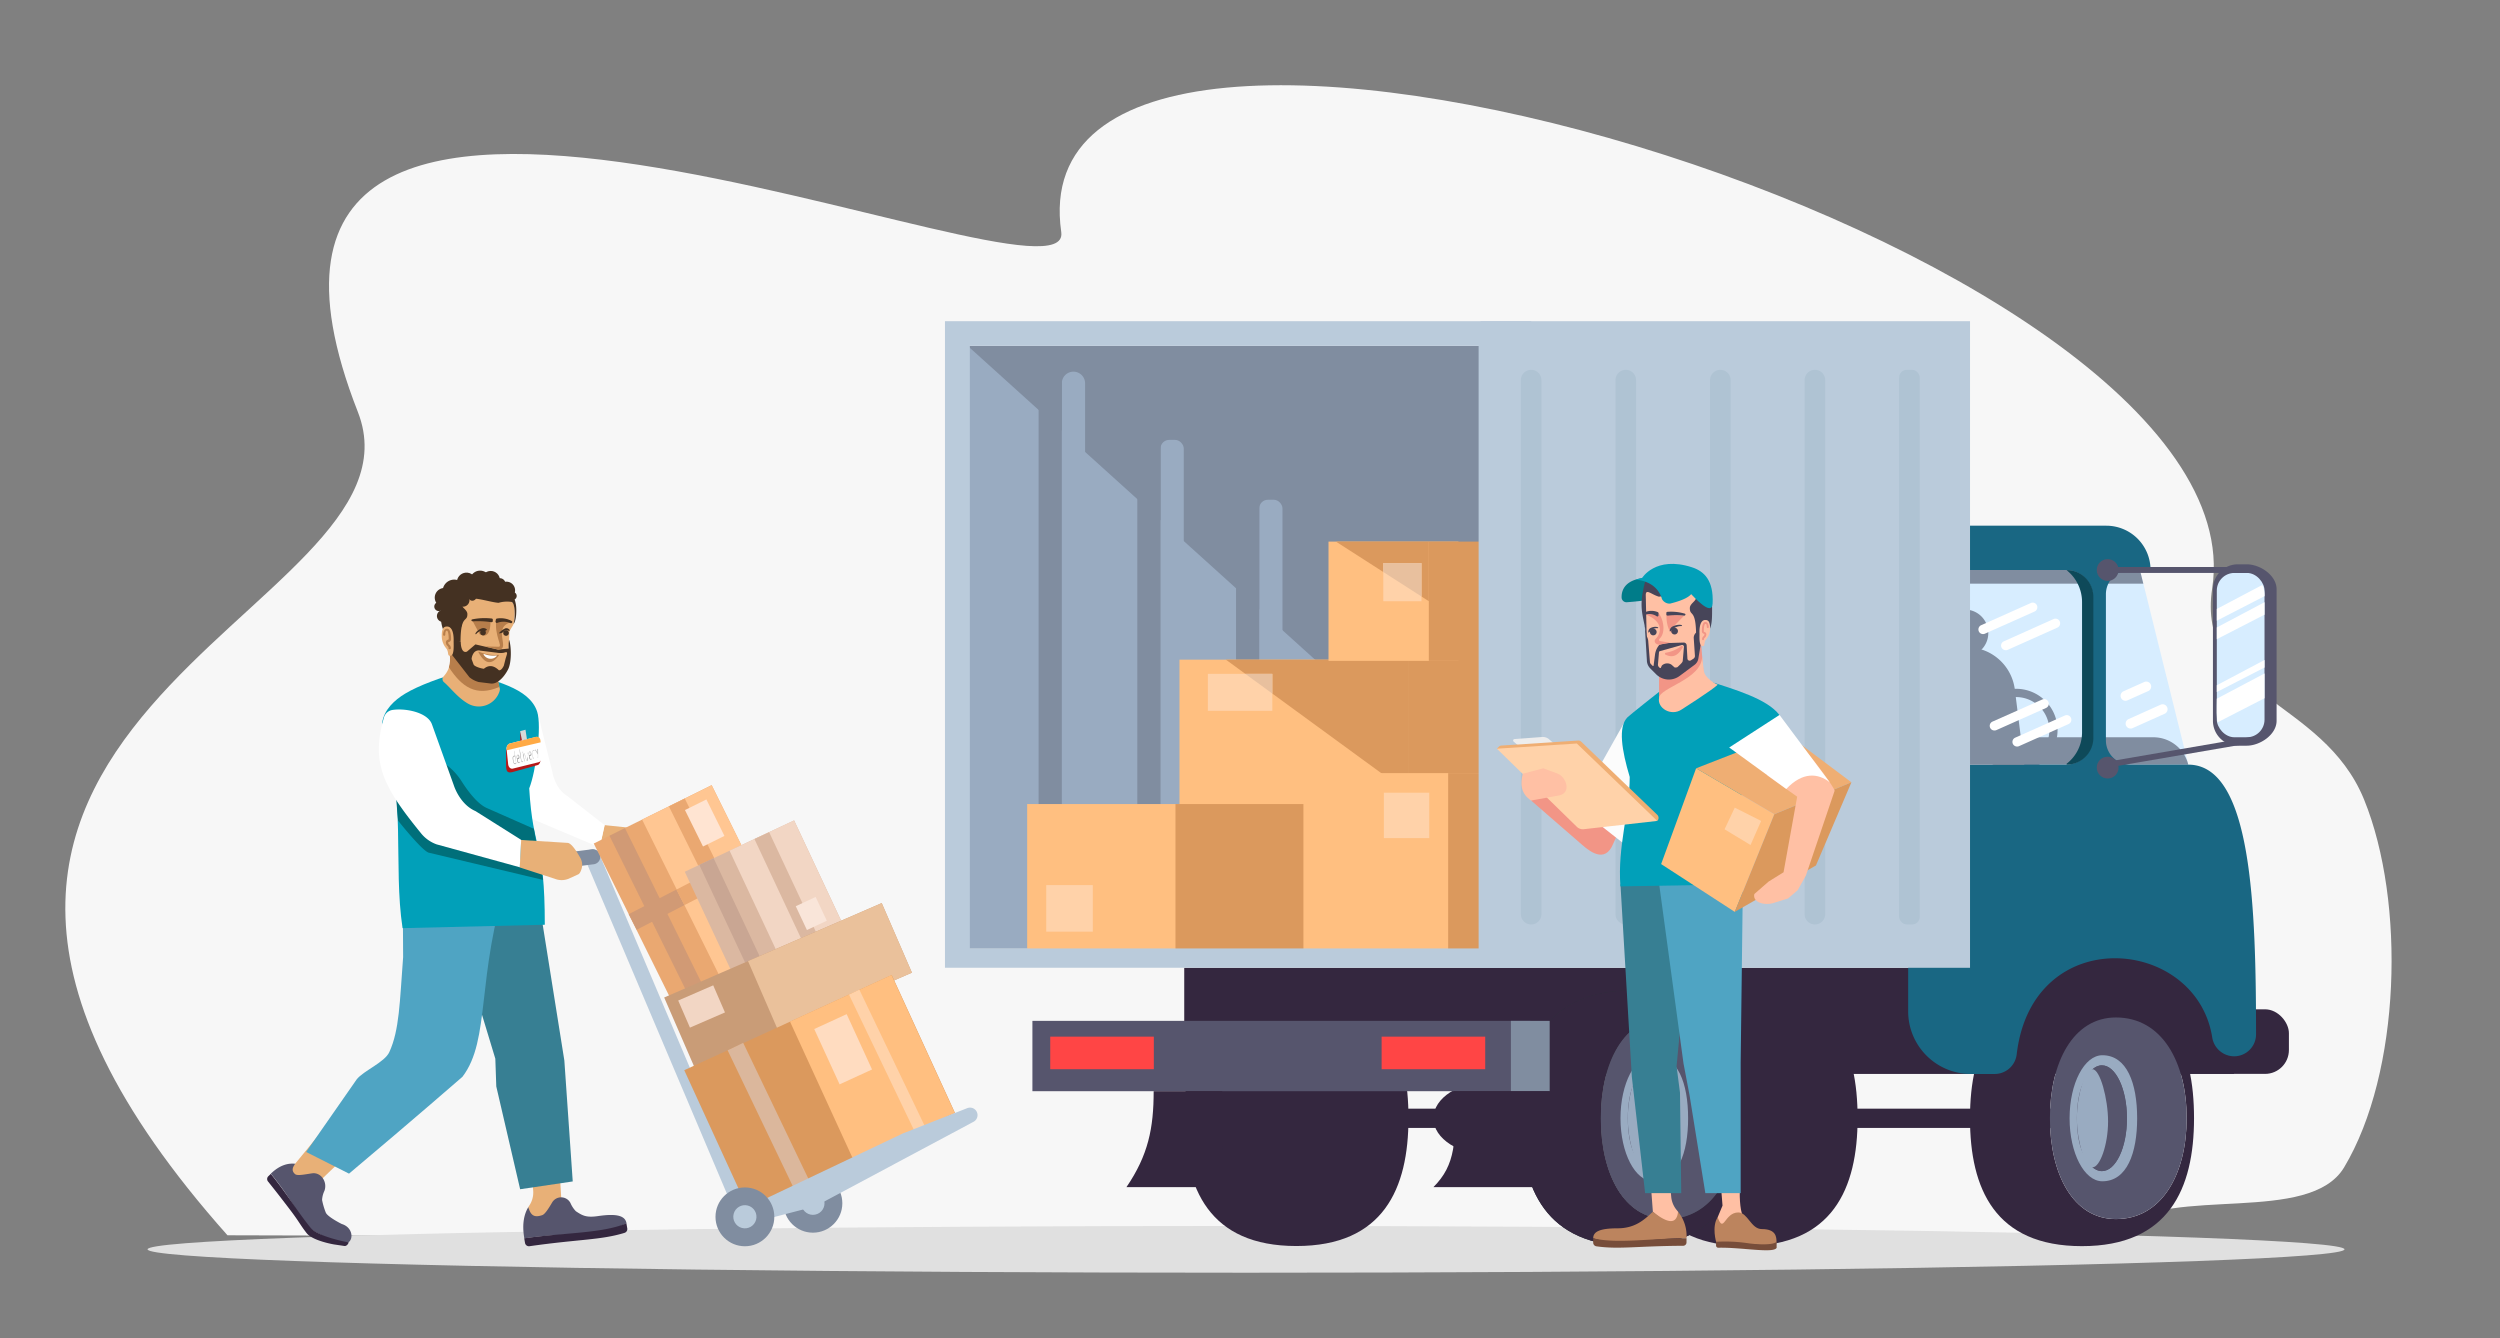 <svg id="Layer_1" data-name="Layer 1" xmlns="http://www.w3.org/2000/svg" viewBox="0 0 625.55 334.83"><rect x="0" y="0" width="625.55" height="334.83" fill="#808080" stroke="none"/><defs><style>.cls-1{fill:#f7f7f7;}.cls-2{fill:#fff;}.cls-3{fill:#e0e0e0;}.cls-4{fill:#34273f;}.cls-5{fill:#2a2e38;}.cls-6{fill:#444a4f;}.cls-7{fill:#717a7f;}.cls-8{fill:#56556d;}.cls-9{fill:#99abc1;}.cls-10{fill:#d7edff;}.cls-11{fill:#808da0;}.cls-12{fill:#196783;}.cls-13{fill:#ff4545;}.cls-14{fill:#0e4959;}.cls-15{fill:#ffbf80;}.cls-16{fill:#db995d;}.cls-17{fill:#ffd2a9;}.cls-18{fill:#e8c09e;}.cls-19{fill:#bacbdb;}.cls-20{fill:#afc3d3;}.cls-21{fill:#f29586;}.cls-22{fill:#fcfcfc;}.cls-23{fill:#007c89;}.cls-24{fill:#ffc0a4;}.cls-25{fill:#377f93;}.cls-26{fill:#4fa4c3;}.cls-27{fill:#bc845e;}.cls-28{fill:#774d3a;}.cls-29{fill:#01a0b9;}.cls-30{fill:#474559;}.cls-31{fill:#efae73;}.cls-32{fill:#ededed;}.cls-33{fill:#e8b077;}.cls-34{fill:#b77e4b;}.cls-35{fill:#d36446;}.cls-36{fill:#443122;}.cls-37{fill:#cec6c6;}.cls-38{fill:#847474;}.cls-39{fill:#eaa871;}.cls-40{fill:#ffc692;}.cls-41{fill:#d19a75;}.cls-42{fill:#ffe4d2;}.cls-43{fill:#dbb8a1;}.cls-44{fill:#f2d6c4;}.cls-45{fill:#c9a693;}.cls-46{fill:#f9e5d9;}.cls-47{fill:#c99c77;}.cls-48{fill:#eac19b;}.cls-49{fill:#ffdcc0;}.cls-50{fill:#dbb79c;}.cls-51{fill:#b51818;}.cls-52{fill:#ffaa45;}.cls-53{fill:#9e9e9e;}.cls-54{fill:#d8d8d8;}.cls-55{fill:#006f7a;}</style></defs><title>Livraison</title><path class="cls-1" d="M537.9,365c13.25-10.35,47.46-.53,56.1-14.95,14.19-23.69,15.41-66.42,5-92s-42.13-25.7-38-53c13-86-301-179-288-89,3.4,23.56-226.37-83.45-176,45,20,51-147.45,76.92-32.63,206l469.16,1.33Z" transform="translate(-7.45 -57.96)"/><line class="cls-2" x2="625.55"/><line class="cls-2" x1="625.55" y1="334.83" y2="334.83"/><ellipse class="cls-3" cx="311.78" cy="312.61" rx="274.86" ry="5.85"/><rect class="cls-4" x="532.21" y="252.55" width="40.52" height="16.16" rx="5.97"/><rect class="cls-4" x="333.44" y="277.41" width="193.52" height="4.82"/><path class="cls-4" d="M444.2,305.74c-21.77,0-28.05,14.34-28.05,32s6.28,32,28.05,32,28.06-14.34,28.06-32S466.32,305.74,444.2,305.74Z" transform="translate(-7.45 -57.96)"/><path class="cls-4" d="M331.83,305.74c-21.77,0-28.06,14.34-28.06,32s6.29,32,28.06,32,28.05-14.34,28.05-32S354,305.74,331.83,305.74Z" transform="translate(-7.45 -57.96)"/><rect class="cls-4" x="296.32" y="242.16" width="203.38" height="26.56"/><polygon class="cls-4" points="559.01 268.71 504.34 268.71 506.4 232.61 551.4 232.61 559.01 268.71"/><path class="cls-5" d="M388,337.77c0,17.69,6.28,32,28.05,32s28.06-14.34,28.06-32-5.94-32-28.06-32C394.3,305.74,388,320.08,388,337.77Zm20,0c0-13.93,5.77-25.22,16.51-25.22,11.63,0,17.71,11.29,17.71,25.22S436,363,424.53,363C413.79,363,408,351.7,408,337.77Z" transform="translate(-7.45 -57.96)"/><path class="cls-6" d="M408,337.77c0,13.93,5.77,25.22,16.51,25.22,11.51,0,17.71-11.29,17.71-25.22s-6.08-25.22-17.71-25.22C413.79,312.55,408,323.84,408,337.77Z" transform="translate(-7.45 -57.96)"/><path class="cls-7" d="M412.93,337.77c0,8.71,3.68,15.77,8.21,15.77,6.15,0,8.71-7.06,8.71-15.77S427.29,322,421.14,322C416.61,322,412.93,329.07,412.93,337.77Zm3.43,8.81c-.95-1.76-1.6-5-1.6-8.81s.65-7,1.6-8.81c1.14-2.72,2.81-4.45,4.67-4.45,3.46,0,6.26,5.94,6.26,13.26S424.49,351,421,351C419.17,351,417.5,349.31,416.36,346.58Z" transform="translate(-7.45 -57.96)"/><path class="cls-5" d="M418,348c1.76,0,3.19-4.56,3.19-10.19s-1.43-10.18-3.19-10.18c-.58,0-1.12.5-1.59,1.37,1.14-2.72,2.81-4.45,4.67-4.45,3.46,0,6.26,5.94,6.26,13.26S424.49,351,421,351c-1.86,0-3.53-1.72-4.67-4.45C416.83,347.45,417.37,348,418,348Z" transform="translate(-7.45 -57.96)"/><path class="cls-7" d="M422.57,338.6c0,5.72-2,11.45-3.9,11.45s-3.91-6.55-3.91-12.28,2-12.27,3.91-12.27S422.57,332.87,422.57,338.6Z" transform="translate(-7.45 -57.96)"/><path class="cls-4" d="M388,337.77c0,17.69,6.28,32,28.05,32s28.06-14.34,28.06-32-5.94-32-28.06-32C394.3,305.74,388,320.08,388,337.77Zm20,0c0-13.93,5.77-25.22,16.51-25.22,11.63,0,17.71,11.29,17.71,25.22S436,363,424.53,363C413.79,363,408,351.7,408,337.77Z" transform="translate(-7.45 -57.96)"/><path class="cls-8" d="M408,337.77c0,13.93,5.77,25.22,16.51,25.22,11.51,0,17.71-11.29,17.71-25.22s-6.08-25.22-17.71-25.22C413.79,312.55,408,323.84,408,337.77Z" transform="translate(-7.45 -57.96)"/><path class="cls-9" d="M412.93,337.77c0,8.71,3.68,15.77,8.21,15.77,6.15,0,8.71-7.06,8.71-15.77S427.29,322,421.14,322C416.61,322,412.93,329.07,412.93,337.77Zm3.43,8.81c-.95-1.76-1.6-5-1.6-8.81s.65-7,1.6-8.81c1.14-2.72,2.81-4.45,4.67-4.45,3.46,0,6.26,5.94,6.26,13.26S424.49,351,421,351C419.17,351,417.5,349.31,416.36,346.58Z" transform="translate(-7.45 -57.96)"/><path class="cls-8" d="M418,348c1.76,0,3.19-4.56,3.19-10.19s-1.43-10.18-3.19-10.18c-.58,0-1.12.5-1.59,1.37,1.14-2.72,2.81-4.45,4.67-4.45,3.46,0,6.26,5.94,6.26,13.26S424.49,351,421,351c-1.86,0-3.53-1.72-4.67-4.45C416.83,347.45,417.37,348,418,348Z" transform="translate(-7.45 -57.96)"/><path class="cls-9" d="M422.57,338.6c0,5.72-2,11.45-3.9,11.45s-3.91-6.55-3.91-12.28,2-12.27,3.91-12.27S422.57,332.87,422.57,338.6Z" transform="translate(-7.45 -57.96)"/><path class="cls-4" d="M500.38,337.77c0,17.69,6.28,32,28,32s28.06-14.34,28.06-32-5.94-32-28.06-32C506.66,305.74,500.38,320.08,500.38,337.77Zm20,0c0-13.93,5.78-25.22,16.51-25.22,11.63,0,17.71,11.29,17.71,25.22S548.4,363,536.89,363C526.16,363,520.38,351.7,520.38,337.77Z" transform="translate(-7.45 -57.96)"/><path class="cls-8" d="M520.38,337.77c0,13.93,5.78,25.22,16.51,25.22,11.51,0,17.71-11.29,17.71-25.22s-6.08-25.22-17.71-25.22C526.16,312.55,520.38,323.84,520.38,337.77Z" transform="translate(-7.45 -57.96)"/><path class="cls-9" d="M525.3,337.77c0,8.71,3.67,15.77,8.2,15.77,6.16,0,8.71-7.06,8.71-15.77S539.66,322,533.5,322C529,322,525.3,329.07,525.3,337.77Zm3.42,8.81c-1-1.76-1.59-5-1.59-8.81s.64-7,1.59-8.81c1.15-2.72,2.81-4.45,4.67-4.45,3.46,0,6.27,5.94,6.27,13.26S536.85,351,533.39,351C531.53,351,529.87,349.31,528.72,346.58Z" transform="translate(-7.45 -57.96)"/><path class="cls-8" d="M530.31,348c1.76,0,3.19-4.56,3.19-10.19s-1.43-10.18-3.19-10.18c-.58,0-1.12.5-1.59,1.37,1.15-2.72,2.81-4.45,4.67-4.45,3.46,0,6.27,5.94,6.27,13.26S536.85,351,533.39,351c-1.86,0-3.52-1.72-4.67-4.45C529.19,347.45,529.73,348,530.31,348Z" transform="translate(-7.45 -57.96)"/><path class="cls-9" d="M534.93,338.6c0,5.72-2,11.45-3.9,11.45s-3.9-6.55-3.9-12.28,2-12.27,3.9-12.27S534.93,332.87,534.93,338.6Z" transform="translate(-7.45 -57.96)"/><polygon class="cls-10" points="535.46 142.62 547.57 191.33 490.03 191.33 490.03 142.62 535.46 142.62"/><path class="cls-11" d="M546.26,242.44H509.18v6.85H555A9,9,0,0,0,546.26,242.44Z" transform="translate(-7.45 -57.96)"/><path class="cls-11" d="M511.92,251.05a10.37,10.37,0,1,1,10.37-10.36A10.37,10.37,0,0,1,511.92,251.05Zm0-18.67a8.31,8.31,0,1,0,8.31,8.31A8.31,8.31,0,0,0,511.92,232.38Z" transform="translate(-7.45 -57.96)"/><polygon class="cls-11" points="535.45 142.63 491.31 142.63 491.31 146.05 536.3 146.05 535.45 142.63"/><path class="cls-12" d="M555,249.29H540.46a6.08,6.08,0,0,1-6.07-6.08V206.65a6.07,6.07,0,0,1,6.07-6.07h5.1a11.08,11.08,0,0,0-11.07-11.08H484.91V311a15.68,15.68,0,0,0,15.68,15.69h6a5.55,5.55,0,0,0,5.48-4.94c3.89-33.08,44.83-29.53,48.91-4.29a5.59,5.59,0,0,0,5.46,4.81,5.5,5.5,0,0,0,5.52-5.51C571.93,285.32,571,249.29,555,249.29Zm-23.93-6.69a6.7,6.7,0,0,1-6.69,6.69H497.29a6.7,6.7,0,0,1-6.69-6.69V207.27a6.69,6.69,0,0,1,6.69-6.69H524.4a6.69,6.69,0,0,1,6.69,6.69Z" transform="translate(-7.45 -57.96)"/><path class="cls-11" d="M504.83,215.13h0a5.87,5.87,0,0,1-5.42,7.1l-9.62.52a5.87,5.87,0,0,1-6.19-5.86v-.53a5.87,5.87,0,0,1,5.87-5.88h9.62A5.87,5.87,0,0,1,504.83,215.13Z" transform="translate(-7.45 -57.96)"/><path class="cls-11" d="M489,224.93l10.68-5h.59a12.07,12.07,0,0,1,11.34,10.64l2.36,18.75H489Z" transform="translate(-7.45 -57.96)"/><circle class="cls-8" cx="527.38" cy="142.63" r="2.73"/><circle class="cls-8" cx="527.38" cy="192.07" r="2.73"/><path class="cls-8" d="M569.59,244.55h-2.18a6.24,6.24,0,0,1-6.24-6.24V205.4a6.24,6.24,0,0,1,6.24-6.24h2.18c3.44,0,7.51,2.79,7.51,6.24v32.91C577.1,241.76,573,244.55,569.59,244.55Z" transform="translate(-7.45 -57.96)"/><rect class="cls-10" x="554.69" y="143.36" width="11.94" height="41.12" rx="4.41"/><path class="cls-8" d="M535,250a.74.74,0,0,1-.12-1.46l35.56-6.11a.74.74,0,0,1,.25,1.45L535.08,250Z" transform="translate(-7.45 -57.96)"/><path class="cls-8" d="M570.51,201.32H535a.74.74,0,0,1,0-1.48h35.56a.74.74,0,0,1,0,1.48Z" transform="translate(-7.45 -57.96)"/><path class="cls-2" d="M574.08,207.13l-11.94,6.14v-2.94l11.38-6A5.79,5.79,0,0,1,574.08,207.13Z" transform="translate(-7.45 -57.96)"/><polygon class="cls-2" points="566.63 153.8 554.69 159.94 554.69 157 566.63 150.68 566.63 153.8"/><polygon class="cls-2" points="566.63 167.02 554.69 173.16 554.69 171.46 566.63 165.14 566.63 167.02"/><path class="cls-2" d="M574.08,232.67l-11.69,6c-.39-.83-.28-3.5-.25-5.88l11.94-6.32Z" transform="translate(-7.45 -57.96)"/><ellipse class="cls-4" cx="373.21" cy="279.82" rx="14.54" ry="9.27"/><rect class="cls-8" x="258.33" y="255.44" width="124.59" height="17.6"/><rect class="cls-13" x="262.79" y="259.39" width="25.92" height="8.15"/><rect class="cls-13" x="345.71" y="259.39" width="25.92" height="8.15"/><rect class="cls-11" x="378.06" y="255.44" width="9.7" height="17.6"/><path class="cls-4" d="M313.31,355h-24c5.46-8,6.81-14.77,6.81-24h17.15Z" transform="translate(-7.45 -57.96)"/><path class="cls-4" d="M395.2,355H366.12c5.55-5.54,5.82-11.54,5.12-24h24Z" transform="translate(-7.45 -57.96)"/><rect class="cls-11" x="242.14" y="86.55" width="128.32" height="150.77"/><polygon class="cls-9" points="350.55 237.32 242.14 237.32 242.14 86.55 350.55 184.48 350.55 237.32"/><path class="cls-9" d="M276.05,289.78h0a2.91,2.91,0,0,1-2.91-2.91v-133a2.91,2.91,0,0,1,2.91-2.91h0a2.91,2.91,0,0,1,2.91,2.91v133A2.91,2.91,0,0,1,276.05,289.78Z" transform="translate(-7.45 -57.96)"/><path class="cls-11" d="M270.24,289.78h0a2.91,2.91,0,0,1-2.91-2.91v-133a2.91,2.91,0,0,1,2.91-2.91h0a2.9,2.9,0,0,1,2.9,2.91v133A2.9,2.9,0,0,1,270.24,289.78Z" transform="translate(-7.45 -57.96)"/><rect class="cls-9" x="290.39" y="110.07" width="5.81" height="121.75" rx="2.15"/><rect class="cls-11" x="284.58" y="93.05" width="5.81" height="138.78" rx="2.15"/><rect class="cls-9" x="315.09" y="125.05" width="5.81" height="106.77" rx="2.15"/><path class="cls-11" d="M319.63,289.78h0a2.9,2.9,0,0,1-2.9-2.91v-133a2.9,2.9,0,0,1,2.9-2.91h0a2.91,2.91,0,0,1,2.91,2.91v133A2.91,2.91,0,0,1,319.63,289.78Z" transform="translate(-7.45 -57.96)"/><rect class="cls-9" x="339.79" y="155.01" width="4.22" height="76.81" rx="1.56"/><path class="cls-11" d="M344.33,289.78h0a2.9,2.9,0,0,1-2.9-2.91v-133a2.9,2.9,0,0,1,2.9-2.91h0a2.91,2.91,0,0,1,2.91,2.91v133A2.91,2.91,0,0,1,344.33,289.78Z" transform="translate(-7.45 -57.96)"/><path class="cls-14" d="M525,201l-.44-.39a6.68,6.68,0,0,1,6.69,6.69V242.6a6.68,6.68,0,0,1-6.69,6.68v-.22a9.87,9.87,0,0,0,3.86-7.75V208.58A10.16,10.16,0,0,0,525,201Z" transform="translate(-7.45 -57.96)"/><path class="cls-2" d="M503.65,216.62a1.15,1.15,0,0,1-1.06-.68,1.17,1.17,0,0,1,.58-1.54l12.43-5.55a1.15,1.15,0,0,1,1.53.58,1.17,1.17,0,0,1-.58,1.54l-12.43,5.55A1.1,1.1,0,0,1,503.65,216.62Z" transform="translate(-7.45 -57.96)"/><path class="cls-2" d="M509.32,220.65a1.18,1.18,0,0,1-1.06-.69,1.16,1.16,0,0,1,.59-1.53l12.42-5.56a1.16,1.16,0,1,1,1,2.12l-12.42,5.56A1.18,1.18,0,0,1,509.32,220.65Z" transform="translate(-7.45 -57.96)"/><path class="cls-2" d="M540.59,240.26a1.24,1.24,0,0,1-.51-2.38l8-3.59a1.24,1.24,0,1,1,1,2.27l-8,3.59A1.1,1.1,0,0,1,540.59,240.26Z" transform="translate(-7.45 -57.96)"/><path class="cls-2" d="M539.3,233.31a1.23,1.23,0,0,1-1.13-.73,1.25,1.25,0,0,1,.62-1.65l5.19-2.32a1.24,1.24,0,0,1,1,2.27l-5.19,2.32A1.17,1.17,0,0,1,539.3,233.31Z" transform="translate(-7.45 -57.96)"/><path class="cls-2" d="M506.49,240.74a1.16,1.16,0,0,1-.48-2.22L518.44,233a1.16,1.16,0,1,1,.94,2.12L507,240.64A1.17,1.17,0,0,1,506.49,240.74Z" transform="translate(-7.45 -57.96)"/><path class="cls-2" d="M512.16,244.76a1.16,1.16,0,0,1-.47-2.22L524.11,237a1.15,1.15,0,0,1,1.53.58,1.16,1.16,0,0,1-.58,1.54l-12.43,5.55A1.1,1.1,0,0,1,512.16,244.76Z" transform="translate(-7.45 -57.96)"/><rect class="cls-15" x="295.13" y="165.06" width="74.07" height="72.77"/><rect class="cls-16" x="352.32" y="165.06" width="49.32" height="72.77"/><polygon class="cls-16" points="352.32 165.06 352.32 198.35 306.74 165.06 352.32 165.06"/><rect class="cls-15" x="257.02" y="201.19" width="48.06" height="36.64"/><rect class="cls-16" x="294.13" y="201.19" width="32.01" height="36.64"/><rect class="cls-15" x="332.42" y="135.52" width="32.51" height="29.84"/><rect class="cls-16" x="357.52" y="135.52" width="21.65" height="29.84"/><polygon class="cls-16" points="334.27 135.52 357.52 150.44 357.52 135.52 334.27 135.52"/><rect class="cls-17" x="346.13" y="140.89" width="9.55" height="9.55"/><rect class="cls-17" x="261.79" y="221.47" width="11.65" height="11.65"/><rect class="cls-17" x="302.23" y="168.61" width="16.13" height="9.25"/><polygon class="cls-18" points="346.13 140.89 346.13 143.13 355.69 149.26 355.69 147.62 355.69 140.89 346.13 140.89"/><polygon class="cls-18" points="311.61 168.62 318.36 168.62 318.36 173.55 311.61 168.62"/><rect class="cls-15" x="328.09" y="193.45" width="44.38" height="44.38"/><rect class="cls-16" x="362.36" y="193.45" width="29.56" height="44.38"/><rect class="cls-17" x="346.27" y="198.35" width="11.36" height="11.36"/><rect class="cls-19" x="370.46" y="80.37" width="122.48" height="161.79"/><path class="cls-19" d="M243.9,138.33V300.11H390.59V138.33ZM377.43,295.28H250.12V144.5H377.43Z" transform="translate(-7.45 -57.96)"/><path class="cls-20" d="M390.59,289.28h0A2.58,2.58,0,0,1,388,286.7V153.08a2.57,2.57,0,0,1,2.57-2.58h0a2.57,2.57,0,0,1,2.58,2.58V286.7A2.58,2.58,0,0,1,390.59,289.28Z" transform="translate(-7.45 -57.96)"/><path class="cls-20" d="M414.25,289.28h0a2.58,2.58,0,0,1-2.57-2.58V153.08a2.57,2.57,0,0,1,2.57-2.58h0a2.57,2.57,0,0,1,2.58,2.58V286.7A2.58,2.58,0,0,1,414.25,289.28Z" transform="translate(-7.45 -57.96)"/><path class="cls-20" d="M437.91,289.28h0a2.58,2.58,0,0,1-2.57-2.58V153.08a2.57,2.57,0,0,1,2.57-2.58h0a2.57,2.57,0,0,1,2.58,2.58V286.7A2.58,2.58,0,0,1,437.91,289.28Z" transform="translate(-7.45 -57.96)"/><path class="cls-20" d="M461.57,289.28h0A2.58,2.58,0,0,1,459,286.7V153.08a2.57,2.57,0,0,1,2.57-2.58h0a2.57,2.57,0,0,1,2.58,2.58V286.7A2.58,2.58,0,0,1,461.57,289.28Z" transform="translate(-7.45 -57.96)"/><rect class="cls-20" x="475.21" y="92.54" width="5.15" height="138.78" rx="1.9"/><polygon class="cls-21" points="395.2 207.61 403.26 211.96 417 182.57 405.94 182.41 395.2 207.61"/><polygon class="cls-22" points="394.58 201.88 407.39 211.96 417 182.57 406.3 181 394.58 201.88"/><path class="cls-21" d="M402.65,268.76l-12.09-10.49,6.71-6.71,13.44,18.36C408.38,274.13,404.33,270.22,402.65,268.76Z" transform="translate(-7.45 -57.96)"/><path class="cls-23" d="M414.55,208.65a1.23,1.23,0,0,1-1.34-1.11c-.11-3.46,2.9-5,6.8-5C431,203,430.54,207.47,414.55,208.65Z" transform="translate(-7.45 -57.96)"/><path class="cls-24" d="M425.45,355.57l.17,1.83a6.08,6.08,0,0,0,1.35,3.31l.36.44c.51,5.42-2.35,3.58-6.3,0l-.69-9.23Z" transform="translate(-7.45 -57.96)"/><path class="cls-24" d="M438.15,355.75l.31,3.88-1.21,2.9c-.16,3.67,3.88,1.26,6.57.17-.92-1.33-1.12-4.31-1.05-7.91Z" transform="translate(-7.45 -57.96)"/><polygon class="cls-25" points="405.47 221.27 408.32 269.47 411.64 298.55 420.68 298.55 420.37 273.42 419.51 266.79 423.88 221 405.47 221.27"/><polygon class="cls-26" points="415.16 221.27 421.25 266.12 422.76 274.05 426.71 298.55 435.55 298.55 435.55 275 435.55 265.78 436.1 221.27 415.16 221.27"/><path class="cls-27" d="M427.33,361.15a9.62,9.62,0,0,1,2.12,6.65c-11.67,0-15.62,2.46-23.35,0,0-1.61,1.56-2.49,6.09-2.49,4.32,0,6.62-2.05,8.84-4.16C424.67,364.07,427,364.49,427.33,361.15Z" transform="translate(-7.45 -57.96)"/><path class="cls-28" d="M428.6,369.68c-11.38.05-16.15.95-21.7.13a.93.93,0,0,1-.8-.91v-1.1c6,1.44,14.27,0,23.35,0v1A.85.85,0,0,1,428.6,369.68Z" transform="translate(-7.45 -57.96)"/><path class="cls-27" d="M437.25,362.53c-1.55,2.37-.36,6.28-.36,6.28,9,0,15.08,1.78,15.08,0,0-1.32-.08-3.31-3.69-3.31-2.69,0-3.52-4.16-5.87-4.16C438.91,361.34,438.76,366.81,437.25,362.53Z" transform="translate(-7.45 -57.96)"/><path class="cls-28" d="M452,370.17c-.68,1.5-8.9-.15-14.59,0a.56.56,0,0,1-.57-.56v-.93a39.43,39.43,0,0,1,7.22.25c3.17.51,7.08.61,7.94-.25Z" transform="translate(-7.45 -57.96)"/><path class="cls-29" d="M412.92,279.75c-.79-10,2.32-18.66,2.32-27.38-2-6.7-2.95-12.53-.56-14.93.64-.64,7.85-6.32,7.85-6.32s10.28-2.78,11.16-3.16c8.21,2.64,15.87,4.85,19,8.89,0,7.84-7,12.82-9.18,18.54-1.82,12.55,0,14.42,0,23.84Z" transform="translate(-7.45 -57.96)"/><path class="cls-21" d="M426.29,231.13l-3.71,1.49,0-11.41,10.51-2.27.7,8.3C434,229.86,428.92,231.13,426.29,231.13Z" transform="translate(-7.45 -57.96)"/><path class="cls-24" d="M437.26,229.29c-1.26,1.26-9.09,6.24-9.09,6.24-2.64,1.72-6.09-.43-5.59-2.91,0-2.56,10.77-4.66,10.77-10.39l.43,3.55C434,227.64,436.7,229.08,437.26,229.29Z" transform="translate(-7.45 -57.96)"/><path class="cls-24" d="M419.09,207.91l.6,14.85a3.63,3.63,0,0,0,1.92,3.05l2.68,1.43,6.83-3.09a2,2,0,0,0,1.17-1.82l-.15-16.86h-13.2Z" transform="translate(-7.45 -57.96)"/><path class="cls-30" d="M419,214.41l.53,8.74a2.91,2.91,0,0,0,.85,2.06l1.41,1.41A4.57,4.57,0,0,0,425,228h0a4.57,4.57,0,0,0,2.73-.91l3.73-2.77a2.45,2.45,0,0,0,.95-1.55l1.21-7.3-1.31.52a1.67,1.67,0,0,0-1.05,1.66l.3,4.48a.84.84,0,0,1-.39.66l-.62.4a.57.57,0,0,1-.87-.38l-.19-3.39a.73.73,0,0,0-.75-.68l-3.65.11a8.93,8.93,0,0,0-2.46.47l-.21.29a4.61,4.61,0,0,0-.85,2.13l-.35,2.75a.14.14,0,0,1-.23.09l-.45-.45a.84.84,0,0,1-.24-.52l-.41-5a3,3,0,0,0-.33-1.32Z" transform="translate(-7.45 -57.96)"/><path class="cls-24" d="M422.75,225.07l-.19-.18a.91.91,0,0,1-.26-.62l.26-3.06a.34.34,0,0,1,.3-.34l5.43-1.52a.46.46,0,0,1,.52.44l-.3,3.48c0,.32-.35.68-.58.9l-.75.73a1.42,1.42,0,0,1-.71.07l-.78-.69a1.91,1.91,0,0,0-2.42.23l-.25.56A.2.2,0,0,1,422.75,225.07Z" transform="translate(-7.45 -57.96)"/><path class="cls-21" d="M424.2,221.77c2.05,1,3.3-.07,4.29-1.79a.26.26,0,0,0-.38-.34,8.56,8.56,0,0,1-3.83,1.64A.26.26,0,0,0,424.2,221.77Z" transform="translate(-7.45 -57.96)"/><path class="cls-21" d="M422.26,211.13c1.37,1.37,2.12,5,.52,6.58-.55.56.06.66.23.69l2.36.4-2.75.48c-.87,0-1.53-.82-.87-1.48,1.34-1.34,2.11-4.22-2.48-6.08C419.29,211.42,420.68,211.26,422.26,211.13Z" transform="translate(-7.45 -57.96)"/><path class="cls-30" d="M419.27,211.72a3.28,3.28,0,0,1,2.75.46.28.28,0,0,0,.42-.26v-.5a.31.31,0,0,0-.18-.29,4,4,0,0,0-3.16,0,.3.3,0,0,0-.18.29h0A.28.28,0,0,0,419.27,211.72Z" transform="translate(-7.45 -57.96)"/><path class="cls-21" d="M424.41,211.74c0,1.37.2,4.66,2,4.66v-1.89l2.44-2.5Z" transform="translate(-7.45 -57.96)"/><path class="cls-30" d="M427.28,215.67a.84.84,0,1,1-1-.61A.84.84,0,0,1,427.28,215.67Z" transform="translate(-7.45 -57.96)"/><path class="cls-30" d="M421.9,216.44a.84.84,0,1,1-.43-1.11A.85.85,0,0,1,421.9,216.44Z" transform="translate(-7.45 -57.96)"/><path class="cls-30" d="M419.9,216.18c.09.19.39-.23.58-.41a1.94,1.94,0,0,1,.79-.5c.79-.28,1,0,1.1-.2s-.81-.49-1.85,0A1.07,1.07,0,0,0,419.9,216.18Z" transform="translate(-7.45 -57.96)"/><path class="cls-30" d="M425.25,215.9c.09.19.48-.27.73-.48a3.26,3.26,0,0,1,1-.6c1-.35,1.23-.08,1.34-.3s-.93-.44-2.22.14A1.29,1.29,0,0,0,425.25,215.9Z" transform="translate(-7.45 -57.96)"/><path class="cls-30" d="M429,211.5a12.09,12.09,0,0,0-4.29-.45c-.18,0-.31.13-.31.27v.42c0,.16.19.29.4.26a17,17,0,0,1,4,0,.32.32,0,0,0,.39-.26h0A.28.28,0,0,0,429,211.5Z" transform="translate(-7.45 -57.96)"/><path class="cls-30" d="M419.49,217.77c-.49-4.14-1.29-5.67-1.29-8.66a16.37,16.37,0,0,1,.38-3.34,26.3,26.3,0,0,1,.69-2.91,6.77,6.77,0,0,1,1.17-1.79c.72-1.07,1.2-.17,2.12-.17a14.1,14.1,0,0,0,2.47.26,5.72,5.72,0,0,1,2-.13c.8.43.63.95,1.16.95,3,.21,7.66,1.6,7.66,8.12,0,3.87.09,7.12-4,7.12,0-7.12-1.57-4.87-1.57-7.1,0-1.4,2.42-2,1.19-3.27-1.77-1.77-6,.14-8.93.41-1.85-.51-3.29-2.12-3.29-.39Z" transform="translate(-7.45 -57.96)"/><path class="cls-24" d="M434.16,213.09c.62,0,1.25.24,1.18,2.38a4.25,4.25,0,0,1-1,2.49c-.67.88-.13,1.66-.86,1.66-.91,0-.78-2.09-.78-3.1C432.71,216.52,432.43,213.09,434.16,213.09Z" transform="translate(-7.45 -57.96)"/><path class="cls-21" d="M433.58,218.15a.24.24,0,0,1-.24-.24,1,1,0,0,1,.35-.75.57.57,0,0,0,.23-.44c0-.1,0-.11-.16-.18a.65.65,0,0,1-.47-.66c0-.86.11-2.3.87-2.3s.86,1,.86,1.34a.25.25,0,0,1-.49,0c0-.85-.23-.85-.37-.85s-.38.44-.38,1.81c0,.14,0,.15.18.22a.61.61,0,0,1,.45.62,1.09,1.09,0,0,1-.36.78c-.15.15-.23.24-.23.41A.24.24,0,0,1,433.58,218.15Z" transform="translate(-7.45 -57.96)"/><polygon class="cls-15" points="415.65 216.21 434.07 228.17 443.97 203.74 424.4 192.24 415.65 216.21"/><polygon class="cls-31" points="424.4 192.24 446.88 183.47 463.26 195.75 443.97 203.74 424.4 192.24"/><polygon class="cls-16" points="434.07 228.17 454.39 216.55 463.26 195.75 443.97 203.74 434.07 228.17"/><path class="cls-24" d="M457.27,280.7l2.06-3.69,7.18-21.19c-.28-1.28-6.94-10-8-10.73L456.89,244l-7.23,8,7.48,5.31-3.41,18.91L450,278.54l-3.58,3.12c-.51,2.12,2.61,2.92,4.69,2.28l3.75-1.17Z" transform="translate(-7.45 -57.96)"/><path class="cls-2" d="M452.72,236.85l12.57,16.86c-2.94-2.31-6.78-2.67-10.88,1.67L440.13,245Z" transform="translate(-7.45 -57.96)"/><polygon class="cls-17" points="440.67 205.41 434.07 202.09 431.52 207.51 438.02 211.44 440.67 205.41"/><path class="cls-32" d="M397.46,245,395,242.9a2.34,2.34,0,0,0-1.65-.53l-6.94.52a.36.36,0,0,0-.21.64l2.65,2.27Z" transform="translate(-7.45 -57.96)"/><path class="cls-31" d="M422.13,263.37h0a1.07,1.07,0,0,0,0-1.53l-19-18.28a1.09,1.09,0,0,0-.82-.3l-19.15,1.25a1,1,0,0,0-.69.31l-.49.49Z" transform="translate(-7.45 -57.96)"/><path class="cls-17" d="M403.67,265.45l18.46-2.08L402,244l-20,1.3,20,19.54A2.16,2.16,0,0,0,403.67,265.45Z" transform="translate(-7.45 -57.96)"/><path class="cls-29" d="M430.83,199.91c3.07,1,5.43,3.32,5.15,9.06-.16,3.4-4.63-1.59-5.79-2.78-1.65-1.71-11.92-3.52-11.92-3.52S421.62,196.93,430.83,199.91Z" transform="translate(-7.45 -57.96)"/><path class="cls-29" d="M425.31,209c13.57-3.33-.46-8.57-8.57-6,3.95.36,5.93,2.56,6.56,4.84A2.18,2.18,0,0,0,425.31,209Z" transform="translate(-7.45 -57.96)"/><path class="cls-24" d="M388.48,251.56l5.13-1.36,3.66,1.36c2,.83,3.49,4.65.39,5.42l-7.1,1.29C387.94,256.49,387.84,254.12,388.48,251.56Z" transform="translate(-7.45 -57.96)"/><circle class="cls-11" cx="203.41" cy="301.08" r="7.36"/><circle class="cls-19" cx="203.41" cy="301.08" r="2.9"/><path class="cls-33" d="M168.5,265.45c1.21.43,1.32,2.8,1.8,3.85l.78,1.91c.4.87-1.59,1.73-2.48,2l-2.35.7a4.34,4.34,0,0,1-3.23-.43L157.49,270l1.23-5.58Z" transform="translate(-7.45 -57.96)"/><path class="cls-2" d="M149.4,257.13c-3.1-1.87-3.72-5.91-3.72-5.91l-3.76-15.16c-.76-3.41-8.31-1.52-9.4-.22-.61,6.45-1.84,13,5,24.18a7.38,7.38,0,0,0,3,2.82l17,7.18,1.23-5.58Z" transform="translate(-7.45 -57.96)"/><path class="cls-33" d="M140.73,354.09l.14,1.87a5.82,5.82,0,0,1-.91,3.54l-.31.49c.39,5.51,4.62,3.22,8.31-1l-.72-12.05Z" transform="translate(-7.45 -57.96)"/><polygon class="cls-25" points="133.32 215.84 141.21 265.35 143.31 295.62 130.15 297.57 124.18 271.85 123.94 264.91 110.02 218.97 133.32 215.84"/><path class="cls-8" d="M139.65,360c-1,1.66-1.66,4.16-1,7.82,12.79-1.87,17.59.26,25.57-3.75-.31-1.81-2.19-2.55-7.15-1.82-3,.44-3.95-.18-5.52-1.21A6.78,6.78,0,0,1,150.2,359a2.62,2.62,0,0,0-4.6-.15c-.89,1.52-1.78,2.92-2.46,3.16C141.21,362.66,140.26,362.2,139.65,360Z" transform="translate(-7.45 -57.96)"/><path class="cls-4" d="M139.92,369.79c12.48-1.78,17.87-1.52,23.79-3.34a1,1,0,0,0,.69-1.16l-.21-1.23c-6.31,2.59-15.62,2.3-25.57,3.75l.2,1.16A1,1,0,0,0,139.92,369.79Z" transform="translate(-7.45 -57.96)"/><path class="cls-33" d="M90.59,337.83l-9.46,11.53-1.85,1.09c-2.46,2.38,2,4.67,6.5,4.65l10.67-10.25Z" transform="translate(-7.45 -57.96)"/><path class="cls-8" d="M81.34,349.16c-1.76-.21-3.89.31-6.12,2.47,5.22,6.45,6,9,8.83,12.73,1.82,2.42,8.73,4.63,8.73,4.63,3.18,1,3.71-3.7.19-4.76,0,0-3.5-1.73-4-2.85a18,18,0,0,1-.93-3.16,6.06,6.06,0,0,1,.59-2.29c.82-2.26-.89-4.7-3.08-4.38-1.9.27-3.68.68-4.26.2C80.52,351.09,80.43,350.29,81.34,349.16Z" transform="translate(-7.45 -57.96)"/><path class="cls-4" d="M74.56,353.65c1.09,1.36,2.09,2.62,3,3.8.63.82,2.18,2.83,2.36,3.08,2.43,3.18,2.55,3.79,4.27,6,1.52,1.92,6.81,2.81,6.81,2.81l2.63.39c.48.07.94-.42,1.06-.89,0,0-7.67-1.37-9.55-3.7-3.56-4.43-5.54-8-9.93-13.46l-.7.68A1,1,0,0,0,74.56,353.65Z" transform="translate(-7.45 -57.96)"/><path class="cls-26" d="M108.2,276.61l.12,20.84c-.86,11.31-.92,18.22-3.45,23.76-1.17,2.56-6.37,4.62-8.14,6.79L84.05,346.21l10.73,5.42c16.42-13.8,28.38-24.23,28.38-24.23,7.12-9.3,3.34-25.1,11.39-50Z" transform="translate(-7.45 -57.96)"/><path class="cls-29" d="M143.77,289.35c0-21.29-2.91-17.8-3.9-34.12,1.71-4.27,3.16-15.56,2-19.17-2-6.12-11.07-7.79-18.55-10.13-5.28,1.41-11.21,3.59-14.51,5.6-2.63,1.59-5.25,4-5.73,7.25,6.17,18.44,2.68,35.49,5.1,51.42Z" transform="translate(-7.45 -57.96)"/><path class="cls-33" d="M132.53,230.3l-2.6-9.45-10.54-1.07a6.43,6.43,0,0,1-1,7.49,1,1,0,0,0,.13,1.37c1.57,1.32,3.35,3.78,5.9,5.3a5.44,5.44,0,0,0,8-2.94A2,2,0,0,0,132.53,230.3Z" transform="translate(-7.45 -57.96)"/><path class="cls-34" d="M118.94,217.53l12.33,6.31,1.12,6c-5.81,2.54-9.42,0-12.62-4.92C120.41,223.16,119.93,220,118.94,217.53Z" transform="translate(-7.45 -57.96)"/><path class="cls-35" d="M128.75,222.08c-.63.21-1.36-1.12-2-1.19a1.81,1.81,0,0,0-1.59,1.39.69.69,0,0,0,.63.78c.24,0,.63-.74.83-.88.87.11,1.54,1.07,2.45.76S129.74,221.74,128.75,222.08Z" transform="translate(-7.45 -57.96)"/><path class="cls-33" d="M135.44,208.57c1,.36.87,3.05.62,5.06-.16,1.22-1.17,1.65-1.17,2.86,0,5.34-1,10.71-4.1,10.72-4.42,0-10.36-6-9.76-7l.85-13.12,12.85-.06Z" transform="translate(-7.45 -57.96)"/><path class="cls-36" d="M134.71,220.25l-2.63.26-5.67-1.31L124.3,221c-1.14.47-1.56-1.07-1.56-2.44l-1.94-.71-.22,4,4.32,5.56a6.26,6.26,0,0,0,2.33,1.21l3,.37c1.82.23,3.51-1.88,4.34-3.51,1-1.89.78-6.23.25-7.43A15,15,0,0,0,134.71,220.25Zm-2.43,5.42c-1.51-1.46-2.79-1.18-3.75-.37-.61-.05-2.38-.53-2.59-1.1l-.49-1.34a3.06,3.06,0,0,1,.53-1.49,1.49,1.49,0,0,1,1.63-.61l4.17.52a4.89,4.89,0,0,0,1.79,0c1-.36.87,0,.41,1.41l-.46,1.83C133.17,225.23,132.77,225.74,132.28,225.67Z" transform="translate(-7.45 -57.96)"/><path class="cls-34" d="M131.67,212.79c-.67,4.24,1.74,7,.52,7l-3.39-.08,3.28.76c3.45.16-1.91-5.8,3.63-6.9C135.68,213.36,133.4,212.57,131.67,212.79Z" transform="translate(-7.45 -57.96)"/><path class="cls-36" d="M135.17,213.87a4.51,4.51,0,0,0-3.28-.06.33.33,0,0,1-.45-.33l.08-.48a.32.32,0,0,1,.24-.25,5.62,5.62,0,0,1,3.69.58.31.31,0,0,1,.17.32h0A.32.32,0,0,1,135.17,213.87Z" transform="translate(-7.45 -57.96)"/><path class="cls-34" d="M130.18,213.22c0,.77.06,3.78-1.67,3.78l-1-.29-1.87-3.48A9.9,9.9,0,0,1,130.18,213.22Z" transform="translate(-7.45 -57.96)"/><path class="cls-36" d="M129.27,215.46c.09.18-.52.45-.81.48-.62.11-.68-.14-1,0-.83.43-.78.77-1,.71s.22-.9,1.4-1.41A1.3,1.3,0,0,1,129.27,215.46Z" transform="translate(-7.45 -57.96)"/><path class="cls-36" d="M125.64,212.93a15.52,15.52,0,0,1,4.8-.21c.19,0,.33.14.32.27l0,.41c0,.16-.22.28-.45.24a21.15,21.15,0,0,0-4.49-.21c-.23,0-.43-.12-.42-.27h0C125.38,213.05,125.49,213,125.64,212.93Z" transform="translate(-7.45 -57.96)"/><path class="cls-36" d="M135.94,214.1s.72-.61.7-3.52c0-7.8-9.55-8.66-12.77-7.94s-6.21,2.21-6.18,8.56c0,3.77,1,7.36,5,7.34,0-6.93,1.72-4.75,1.71-6.92,0-1.37-2.44-2-1.21-3.19,1.78-1.73,6.09.11,9,.37a7.51,7.51,0,0,1,3.21-.23C136.34,208.72,136.46,212.24,135.94,214.1Z" transform="translate(-7.45 -57.96)"/><path class="cls-33" d="M119.3,214.73c-.69,0-1.4.27-1.31,2.67a4.79,4.79,0,0,0,1.12,2.8c.75,1,.16,1.85,1,1.85,1,0,.86-2.35.85-3.49C120.94,218.56,121.25,214.72,119.3,214.73Z" transform="translate(-7.45 -57.96)"/><path class="cls-34" d="M120,220.4a.27.27,0,0,0,.28-.28,1.19,1.19,0,0,0-.4-.83c-.17-.17-.27-.28-.27-.49s0-.13.18-.2a.74.74,0,0,0,.53-.75c0-1-.14-2.58-1-2.58s-1,1.14-1,1.51a.28.28,0,0,0,.28.27.27.27,0,0,0,.27-.27c0-1,.26-1,.42-1s.42.5.43,2c0,.16,0,.17-.2.25a.68.68,0,0,0-.5.7,1.18,1.18,0,0,0,.41.87c.16.17.25.27.25.46A.27.27,0,0,0,120,220.4Z" transform="translate(-7.45 -57.96)"/><path class="cls-36" d="M132.36,216.32c-.18.19.34.1.64,0,.6-.23.59-.55.86-.6.69-.08.64.07,1.08.08.19-.24-.43-.79-1-.63A4.47,4.47,0,0,0,132.36,216.32Z" transform="translate(-7.45 -57.96)"/><path class="cls-36" d="M129,216.06a.71.71,0,0,1-.51.87.71.71,0,1,1,.51-.87Z" transform="translate(-7.45 -57.96)"/><path class="cls-36" d="M134.74,216.15a.7.7,0,1,1-.88-.46A.71.71,0,0,1,134.74,216.15Z" transform="translate(-7.45 -57.96)"/><path class="cls-34" d="M127.17,221.17c1.52,2.86,3.2,3.39,5.1.8,0-.08,0-.17-.12-.16a9.93,9.93,0,0,1-4.84-.78A.11.11,0,0,0,127.17,221.17Z" transform="translate(-7.45 -57.96)"/><path class="cls-2" d="M128.45,221.71a2,2,0,0,0,3.29.4c.06-.05,0-.15-.09-.13a6.45,6.45,0,0,1-3.1-.39A.08.08,0,0,0,128.45,221.71Z" transform="translate(-7.45 -57.96)"/><path class="cls-36" d="M130.17,203.48a2.59,2.59,0,1,1-2.45-2.73A2.59,2.59,0,0,1,130.17,203.48Z" transform="translate(-7.45 -57.96)"/><path class="cls-36" d="M129.29,205.42a2,2,0,1,0,2.1-1.87A2,2,0,0,0,129.29,205.42Z" transform="translate(-7.45 -57.96)"/><path class="cls-36" d="M132.85,206.72A1.21,1.21,0,0,0,134,208a1.22,1.22,0,1,0,.13-2.43A1.21,1.21,0,0,0,132.85,206.72Z" transform="translate(-7.45 -57.96)"/><path class="cls-36" d="M126.69,207.28a1.08,1.08,0,0,1-1.14,1,1.08,1.08,0,0,1,.12-2.15A1.08,1.08,0,0,1,126.69,207.28Z" transform="translate(-7.45 -57.96)"/><path class="cls-36" d="M124.92,208.22a1.63,1.63,0,1,1-1.54-1.71A1.63,1.63,0,0,1,124.92,208.22Z" transform="translate(-7.45 -57.96)"/><path class="cls-36" d="M124,206.05A2.9,2.9,0,1,1,121.3,203,2.9,2.9,0,0,1,124,206.05Z" transform="translate(-7.45 -57.96)"/><circle class="cls-36" cx="124.18" cy="203.64" r="2.41" transform="translate(-99.82 245.68) rotate(-83.41)"/><path class="cls-36" d="M118.38,209.79a1.13,1.13,0,0,1-2.26-.12,1.13,1.13,0,1,1,2.26.12Z" transform="translate(-7.45 -57.96)"/><path class="cls-36" d="M121.05,207.63a2.41,2.41,0,1,1-2.27-2.54A2.41,2.41,0,0,1,121.05,207.63Z" transform="translate(-7.45 -57.96)"/><path class="cls-36" d="M119.74,212.09a1.48,1.48,0,1,1-2.95-.16,1.48,1.48,0,0,1,2.95.16Z" transform="translate(-7.45 -57.96)"/><path class="cls-36" d="M123.07,214.05a1.58,1.58,0,0,1-1.67,1.5,1.59,1.59,0,1,1,1.67-1.5Z" transform="translate(-7.45 -57.96)"/><path class="cls-36" d="M123.19,210.05a1.14,1.14,0,1,1-1.07-1.19A1.13,1.13,0,0,1,123.19,210.05Z" transform="translate(-7.45 -57.96)"/><path class="cls-36" d="M134.19,207.45a.66.66,0,1,0,.7-.62A.66.66,0,0,0,134.19,207.45Z" transform="translate(-7.45 -57.96)"/><circle class="cls-36" cx="130.23" cy="203.15" r="2.32" transform="translate(-47.67 -25.62) rotate(-12.28)"/><path class="cls-36" d="M132,205.56a2.17,2.17,0,1,0,2.28-2.05A2.17,2.17,0,0,0,132,205.56Z" transform="translate(-7.45 -57.96)"/><path class="cls-36" d="M131.06,204a1.44,1.44,0,1,0,2.88.16,1.43,1.43,0,0,0-1.36-1.52A1.45,1.45,0,0,0,131.06,204Z" transform="translate(-7.45 -57.96)"/><path class="cls-36" d="M134.74,207a1,1,0,1,0,1-.92A1,1,0,0,0,134.74,207Z" transform="translate(-7.45 -57.96)"/><path class="cls-19" d="M193.84,364.32a1.89,1.89,0,0,1-1.74-1.14l-38.19-90.1a1.88,1.88,0,1,1,3.47-1.47l38.19,90.09a1.88,1.88,0,0,1-1,2.47A1.74,1.74,0,0,1,193.84,364.32Z" transform="translate(-7.45 -57.96)"/><path class="cls-11" d="M147.78,275.24a1.88,1.88,0,0,1-.23-3.75l7.85-1a1.89,1.89,0,1,1,.48,3.74l-7.85,1Z" transform="translate(-7.45 -57.96)"/><path class="cls-37" d="M208.07,355.89a1.87,1.87,0,0,1-1.72-1.12l-37.27-83.56-2.48.32a1.89,1.89,0,0,1-.48-3.74l3.87-.5a1.88,1.88,0,0,1,2,1.1l37.84,84.85a1.88,1.88,0,0,1-1.72,2.65Z" transform="translate(-7.45 -57.96)"/><path class="cls-38" d="M166.36,271.54a1.88,1.88,0,0,1-.24-3.75l3.87-.5a1.89,1.89,0,0,1,.49,3.74l-3.88.5Z" transform="translate(-7.45 -57.96)"/><rect class="cls-39" x="164.41" y="259.36" width="32.92" height="45.54" transform="translate(-113.85 51.58) rotate(-26.34)"/><rect class="cls-40" x="177.21" y="256.37" width="19.42" height="45.54" transform="translate(-111.89 53.96) rotate(-26.34)"/><rect class="cls-39" x="184.69" y="256.38" width="4.43" height="45.54" transform="translate(-111.9 53.95) rotate(-26.34)"/><rect class="cls-41" x="169.82" y="263.76" width="4.32" height="45.54" transform="translate(-116.72 48.09) rotate(-26.34)"/><rect class="cls-42" x="180.78" y="258.8" width="5.98" height="10.18" transform="translate(-105.45 50.97) rotate(-26.34)"/><rect class="cls-41" x="165.02" y="283.37" width="13.43" height="4.38" transform="translate(-119.33 52.67) rotate(-27.31)"/><rect class="cls-39" x="176.61" y="275.83" width="19.46" height="4.38" transform="translate(-114.24 58.54) rotate(-27.31)"/><rect class="cls-43" x="183.61" y="268.27" width="30.23" height="29.45" transform="translate(-108.82 53.22) rotate(-25.13)"/><rect class="cls-44" x="195.41" y="265.63" width="17.83" height="29.45" transform="translate(-107.17 55.35) rotate(-25.13)"/><rect class="cls-43" x="202.28" y="265.64" width="4.06" height="29.45" transform="translate(-107.17 55.34) rotate(-25.13)"/><rect class="cls-45" x="188.49" y="272.13" width="3.96" height="29.45" transform="translate(-111.24 50.08) rotate(-25.13)"/><rect class="cls-46" x="207.7" y="283.24" width="5.49" height="6.58" transform="translate(-109.21 58.53) rotate(-25.13)"/><rect class="cls-47" x="174.97" y="294.95" width="59.34" height="18.98" transform="translate(-111.74 48.68) rotate(-23.46)"/><rect class="cls-48" x="196.9" y="290.39" width="36.47" height="18.98" transform="translate(-109.06 52.49) rotate(-23.46)"/><rect class="cls-44" x="178.23" y="306.1" width="9.55" height="7.39" transform="translate(-115.66 40.51) rotate(-23.46)"/><rect class="cls-16" x="183.96" y="312.13" width="57.12" height="37.95" transform="translate(-126.13 60.77) rotate(-24.64)"/><rect class="cls-15" x="211.75" y="306.05" width="27.94" height="37.95" transform="translate(-122.39 65.72) rotate(-24.64)"/><rect class="cls-49" x="213.94" y="312.91" width="8.93" height="15.23" transform="translate(-121.18 62.26) rotate(-24.64)"/><rect class="cls-17" x="227.95" y="304.37" width="2.87" height="38.01" transform="translate(-124.74 73.06) rotate(-25.63)"/><rect class="cls-50" x="197.5" y="317.99" width="4.32" height="38" transform="translate(-133.55 61.54) rotate(-25.63)"/><path class="cls-19" d="M193.83,364.32a1.88,1.88,0,0,1-.8-3.58l40.33-19.17.12-.05,16-6.28a1.88,1.88,0,0,1,1.57,3.41l-39.42,21.06a1.59,1.59,0,0,1-.41.16l-16.91,4.39A2,2,0,0,1,193.83,364.32Z" transform="translate(-7.45 -57.96)"/><circle class="cls-11" cx="186.39" cy="304.48" r="7.36"/><circle class="cls-19" cx="193.84" cy="362.44" r="2.9" transform="translate(-213.38 399.98) rotate(-75.3)"/><path class="cls-51" d="M142,249.39l-6.39,1.78c-1.19.23-1.55-.09-1.53-1.89v-3.4c-.07-.68,1.27-1.37,1.79-1.5l5-.78c.56-.14,1.36,0,1.44.77l.42,1.67C142.8,246.72,143,249.09,142,249.39Z" transform="translate(-7.45 -57.96)"/><polygon class="cls-51" points="130.2 183.18 130.15 186.3 131.97 186.15 130.2 183.18"/><path class="cls-2" d="M142.29,248.66l-6.51,1.62c-.57.15-1.1-.36-1.18-1.1l-.39-3.78A1.31,1.31,0,0,1,135,244l6.51-1.62c.57-.14,1.11.36,1.18,1.1l.39,3.78A1.31,1.31,0,0,1,142.29,248.66Z" transform="translate(-7.45 -57.96)"/><path class="cls-52" d="M142.73,243.71c0-.88-.33-1.53-1.17-1.39L135,244c-.5.13-.91.67-.74,1.69Z" transform="translate(-7.45 -57.96)"/><path class="cls-53" d="M136.07,249.05a1.19,1.19,0,0,1-.22-.53c-.06-.35-.1-.62-.12-.82a.66.66,0,0,1,.2-.57.32.32,0,0,1,.2-.07c.08,0,.13,0,.14,0a2.84,2.84,0,0,0-.12-.78c0-.14,0-.27-.05-.36s0-.08,0-.08.05,0,.06.07c.05.25.16.91.32,2l.06.39c0,.17,0,.29.06.37a.83.83,0,0,0,0,.13l0,.1a.26.26,0,0,1,0,.14c0,.05-.08.08-.19.11S136.15,249.15,136.07,249.05Zm-.22-1.36a4.27,4.27,0,0,0,.09.67,1.15,1.15,0,0,0,.18.57.35.35,0,0,0,.27.07c.1,0,.16-.05.17-.1a3.78,3.78,0,0,0-.13-.91,7.1,7.1,0,0,0-.14-.74s-.12-.05-.26,0a.22.22,0,0,0-.12.13A.56.56,0,0,0,135.85,247.69Z" transform="translate(-7.45 -57.96)"/><path class="cls-53" d="M137.5,248.6s.06,0,.08,0a.08.08,0,0,1,0,.1.37.37,0,0,1-.24.17.29.29,0,0,1-.24,0,.94.94,0,0,1-.24-.6c-.05-.36-.09-.63-.11-.82s0-.48.13-.57a.29.29,0,0,1,.3-.05.52.52,0,0,1,.14.17.81.81,0,0,1,.07.33.6.6,0,0,1,0,.35.36.36,0,0,1-.19.17.75.75,0,0,1-.23.07s0,0,0,.05c.08.48.16.74.25.78a.2.2,0,0,0,.21,0Zm-.49-1.7a.32.32,0,0,0-.11.1.47.47,0,0,0-.06.19,3.3,3.3,0,0,0,0,.54s0,.05,0,0c.2-.05.32-.12.36-.22a.77.77,0,0,0-.09-.59A.17.17,0,0,0,137,246.9Z" transform="translate(-7.45 -57.96)"/><path class="cls-53" d="M138.34,248.32s0,0,0,.08a.44.44,0,0,1-.06.16.21.21,0,0,1-.18.1c-.09,0-.16-.08-.2-.22a18.25,18.25,0,0,1-.39-2.35q0-.1-.06-.36c0-.15,0-.24,0-.27s0-.06,0-.05.05,0,.06.08,0,.22.09.6.08.61.1.69,0,.15.05.34.06.41.08.55a3.13,3.13,0,0,0,.19.83s0,.06.07.06.06,0,.1-.05l.06-.12S138.32,248.32,138.34,248.32Z" transform="translate(-7.45 -57.96)"/><path class="cls-53" d="M138.22,246.08a.07.07,0,0,1,.05,0,.08.08,0,0,1,.07,0l0,.07q0,.1-.06.12a.06.06,0,0,1-.07,0,.09.09,0,0,1,0-.06A.29.29,0,0,1,138.22,246.08Zm.29,1.64a2.9,2.9,0,0,0,.06.36c0,.17.05.3.07.41s0,0,.05,0,0,0,0-.1l-.06-.38c0-.25-.07-.46-.09-.64s0-.31-.07-.47a2,2,0,0,1-.06-.28.3.3,0,0,0-.06-.16s-.05,0-.06,0,0,.28.13.84C138.45,247.39,138.48,247.52,138.51,247.72Z" transform="translate(-7.45 -57.96)"/><path class="cls-53" d="M139.55,247.86c0,.29-.07.45-.16.47s-.16-.07-.25-.26a3.67,3.67,0,0,1-.22-.6c-.12-.44-.19-.71-.2-.8l0-.1c0-.06,0-.09,0-.11s0-.05,0-.06,0,0,0,0,.05,0,.07.08a.44.44,0,0,0,0,.09,1,1,0,0,0,0,.12c0,.06.07.31.18.76a2.32,2.32,0,0,0,.2.57c.06.13.11.18.15.17s.08-.13.09-.33,0-.36,0-.86a5.15,5.15,0,0,0-.07-.66s0-.05,0-.08a.07.07,0,0,1,0,0s0,0,.06.06a2.15,2.15,0,0,1,0,.35c0,.3,0,.52,0,.65C139.55,247.56,139.56,247.77,139.55,247.86Z" transform="translate(-7.45 -57.96)"/><path class="cls-53" d="M140.5,247.79a.06.06,0,0,1,.09,0,.09.09,0,0,1,0,.1.4.4,0,0,1-.25.16.3.3,0,0,1-.24,0,.94.94,0,0,1-.24-.6c-.05-.36-.09-.63-.11-.82s0-.48.13-.57.22-.1.3,0a.46.46,0,0,1,.14.16,1.06,1.06,0,0,1,.08.34.7.7,0,0,1,0,.35.43.43,0,0,1-.18.17.8.8,0,0,1-.24.07s0,0,0,0c.08.49.17.75.25.79a.24.24,0,0,0,.22,0A1,1,0,0,0,140.5,247.79Zm-.48-1.7a.26.26,0,0,0-.11.1.44.44,0,0,0-.07.19,3.31,3.31,0,0,0,0,.55s0,0,.05,0c.2-.05.31-.12.35-.22a.52.52,0,0,0,0-.33.55.55,0,0,0-.09-.26A.17.17,0,0,0,140,246.09Z" transform="translate(-7.45 -57.96)"/><path class="cls-53" d="M140.64,246.19a1.5,1.5,0,0,0,0-.18c0-.08,0-.12,0-.13s0,0,0,0,0,0,0,0,0,.07,0,.1,0,0,0,0a.65.65,0,0,1,.21-.24.31.31,0,0,1,.33,0,.06.06,0,0,1,0,.09.06.06,0,0,1-.09,0,.18.18,0,0,0-.19,0,.32.32,0,0,0-.21.21,1.72,1.72,0,0,0,0,.43c0,.23.1.67.23,1.31v.07s0,0,0,0-.06,0-.07,0a3.82,3.82,0,0,1-.07-.39c0-.1-.06-.4-.14-.9Z" transform="translate(-7.45 -57.96)"/><path class="cls-53" d="M141.68,246.16l-.1-.17-.07-.12a1,1,0,0,1-.13-.27s0-.08.07-.07.08.09.16.26a7.18,7.18,0,0,0,.33.64s0-.06,0-.23,0-.36,0-.35,0-.13,0-.36,0-.12.06-.13.08,0,.08.12,0,.1,0,.19,0,.2,0,.28,0,.21,0,.39,0,.27,0,.31V247c0,.21,0,.33,0,.35s0,.24,0,.25,0,0-.05,0a.38.38,0,0,1,0-.14,3.37,3.37,0,0,0,0-.79A2.57,2.57,0,0,0,141.68,246.16Z" transform="translate(-7.45 -57.96)"/><polygon class="cls-54" points="130.6 185.27 130.15 182.94 131.49 182.59 131.85 184.96 130.6 185.27"/><path class="cls-55" d="M129.27,260.15c-2.27-1-4.61-4-6.36-6.76a15.39,15.39,0,0,0-8-6.29c-5.42-1.86-9.91-3.55-7.84,16.21,0,0,5.85,7.39,7.63,8l28.64,6.83-2.31-12.8Z" transform="translate(-7.45 -57.96)"/><path class="cls-33" d="M149.56,268.87c1,.21,2.25,2.26,3.07,3.7a3.51,3.51,0,0,1,.36,2.72c-.19.65-.46,1.28-.87,1.46l-2.39,1.09a4.62,4.62,0,0,1-3.49,0L137.48,275l.35-6.86Z" transform="translate(-7.45 -57.96)"/><path class="cls-2" d="M126.44,260.92c-4-1.72-5.44-6.47-5.44-6.47l-5.48-15.28c-1.15-3.1-7-4.09-10-3.54a2.62,2.62,0,0,0-2,1.87c-3.16,11.1-.55,16.91,9.19,28.85a8.82,8.82,0,0,0,4,2.89l20.8,5.73.35-6.86Z" transform="translate(-7.45 -57.96)"/></svg>